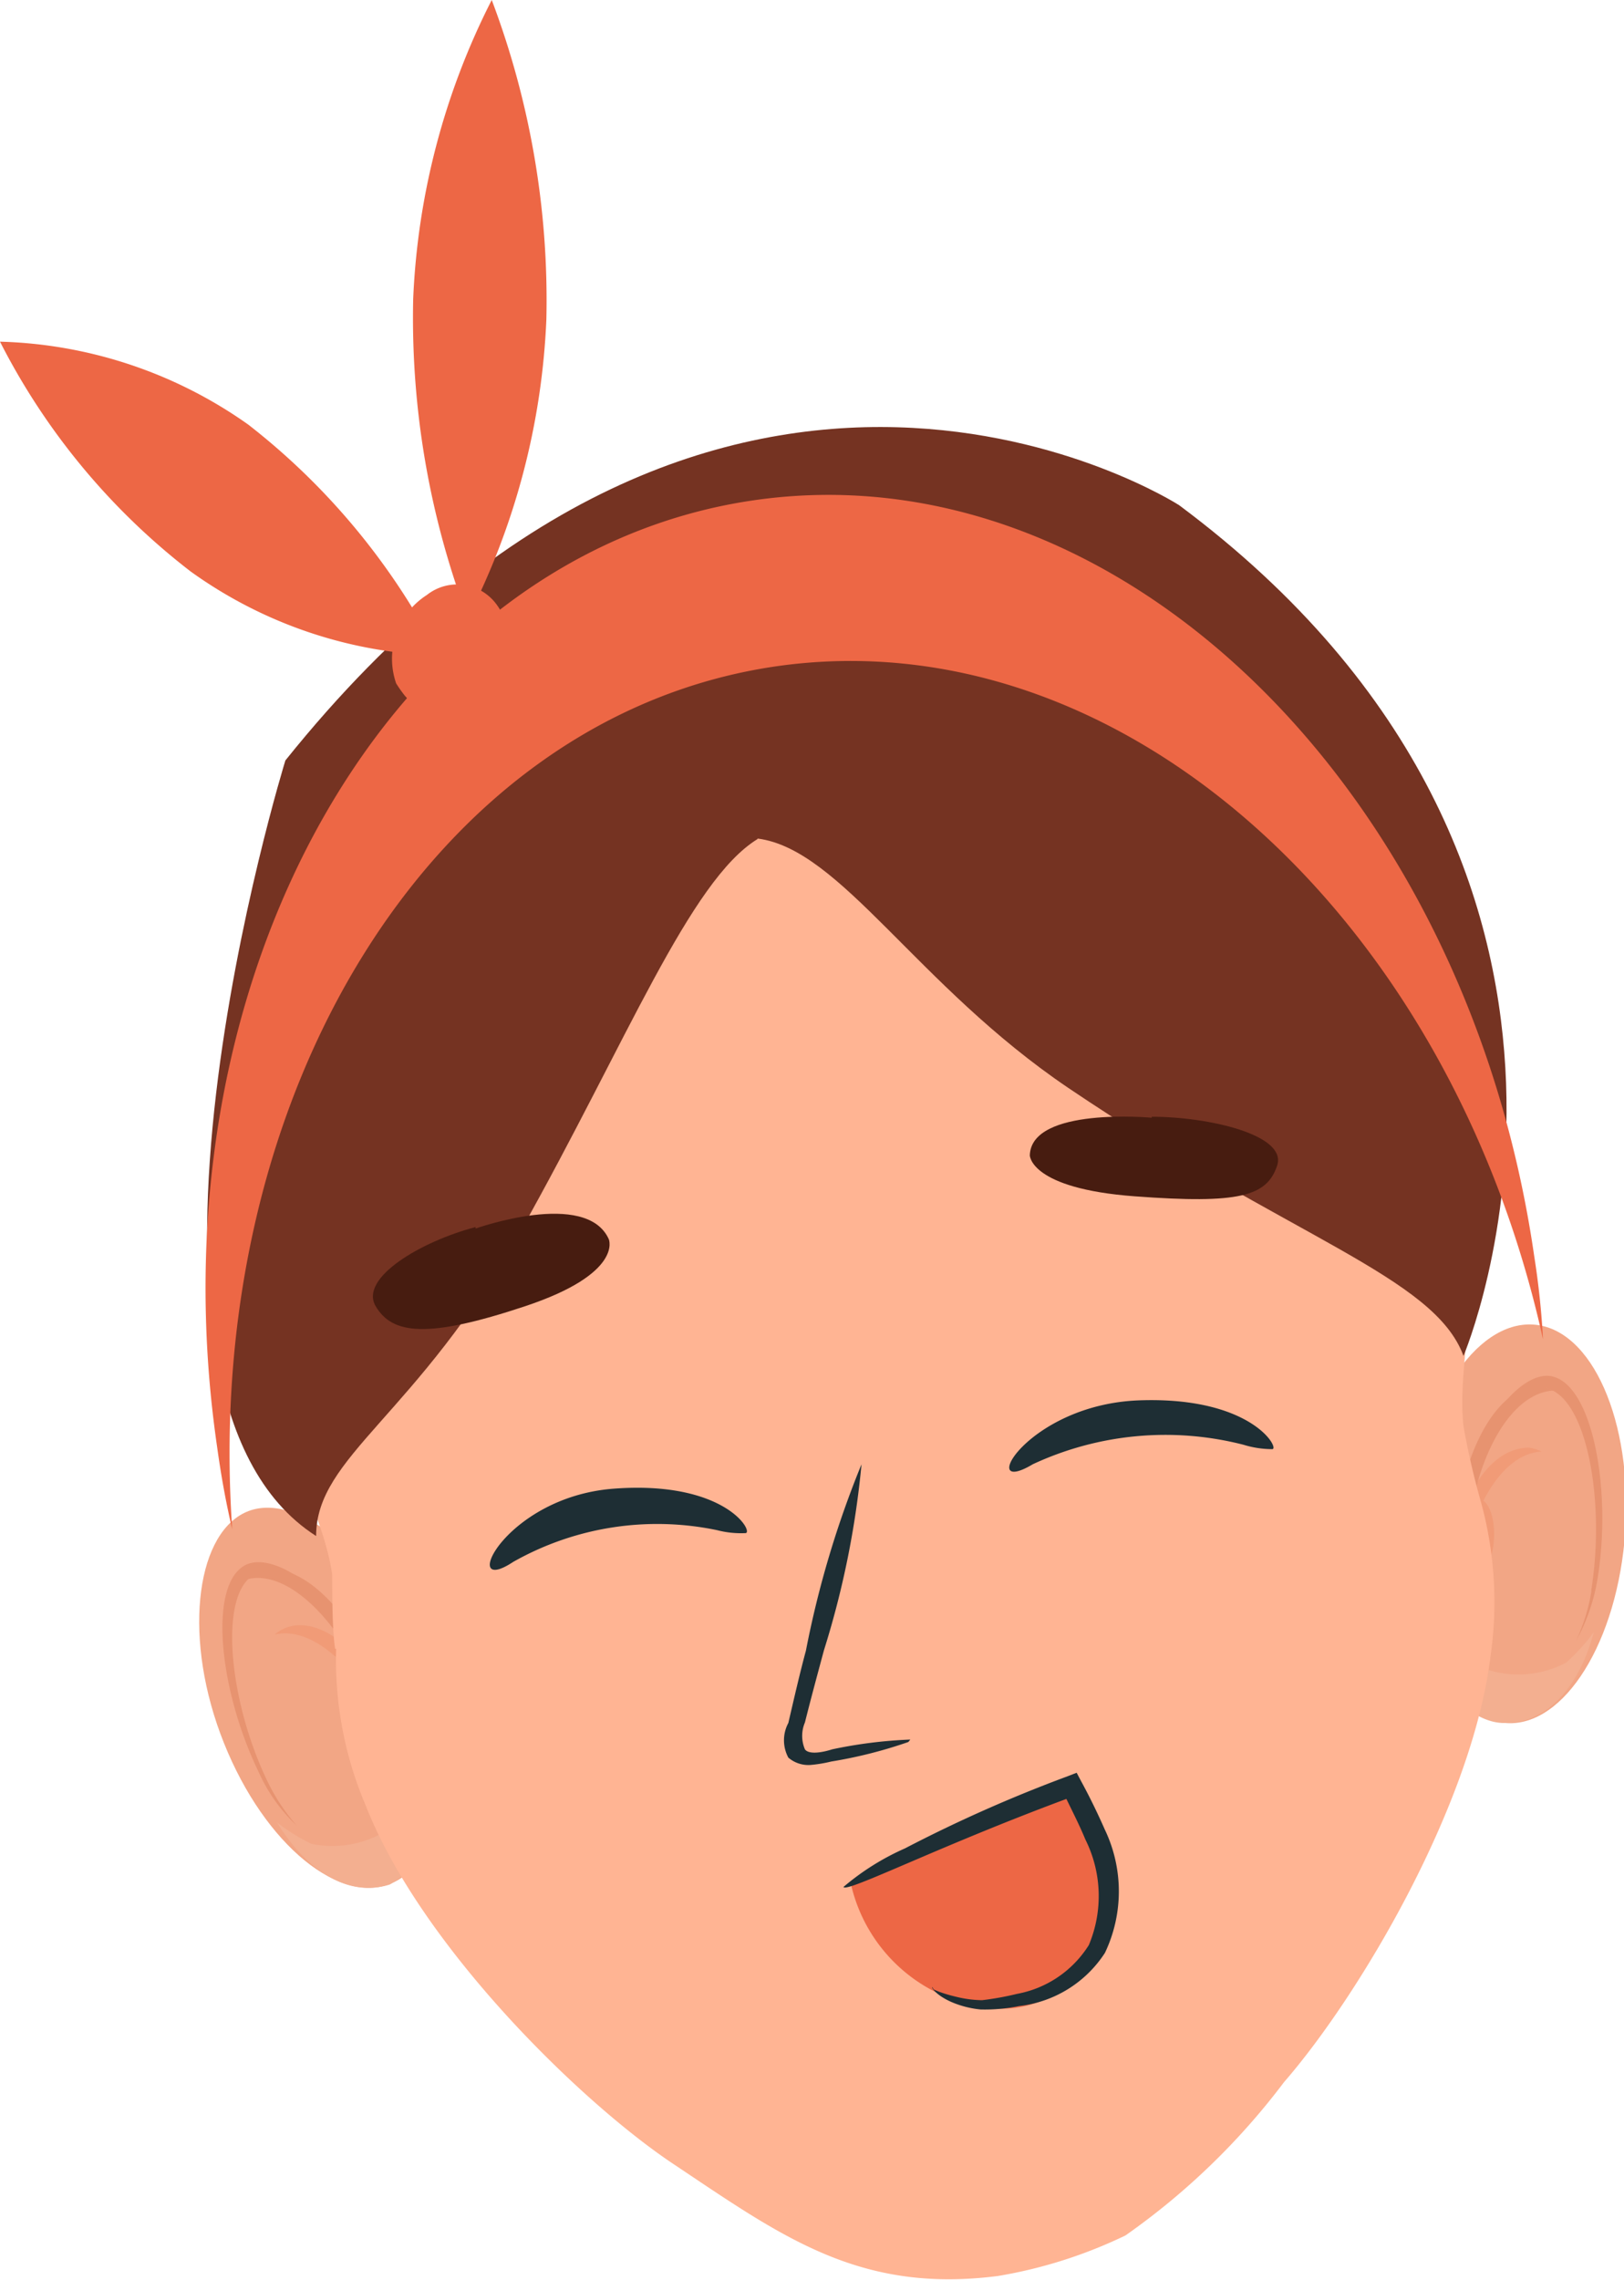 <svg xmlns="http://www.w3.org/2000/svg" viewBox="0 0 33.29 46.71"><g id="Layer_2" data-name="Layer 2"><g id="Layer_1-2" data-name="Layer 1"><path id="Path_5736" data-name="Path 5736" d="M8.52,33.82c.84,2.1.64,4.22-.44,4.74s-2.65-.75-3.49-2.85S4,31.5,5,31s2.64.75,3.48,2.84" style="fill:#f2a685"/><path id="Path_5737" data-name="Path 5737" d="M7.8,34.66c.17.42.16.83,0,.93s-.48-.18-.64-.6-.16-.84,0-.93.48.17.64.6" style="fill:#f19b77"/><path id="Path_5738" data-name="Path 5738" d="M6.39,37.78a4,4,0,0,1-.71-.44c.58.95,1.43,1.55,2.31,1.27a2,2,0,0,0,.88-2.46A2.1,2.1,0,0,1,6.4,37.78h0" style="fill:#f3af90"/><path id="Path_5739" data-name="Path 5739" d="M7.78,35.14a5.48,5.48,0,0,0-.31-.52c-.58-.82-1.26-1.27-1.84-1.13a.79.79,0,0,1,.23-.14c.44-.17,1,.08,1.45.6a3.9,3.9,0,0,1,.4.51,5.05,5.05,0,0,1,.07.68" style="fill:#f19b77"/><path id="Path_5740" data-name="Path 5740" d="M7.77,35.59a.25.25,0,0,1-.19,0,.82.82,0,0,0,0-.76l0-.14a2.44,2.44,0,0,0-.14-.28l0-.08L7.24,34c.18,0,.42.25.56.62l0,.08c.14.39.11.76-.06.85" style="fill:#e79370"/><path id="Path_5741" data-name="Path 5741" d="M7.85,34.73h0l-.21.09h0l-.19-.42,0-.09L7.24,34l-.19-.32c-.62-.95-1.38-1.49-2-1.32a.57.57,0,0,1,.23-.15c.71-.28,1.67.51,2.31,1.83.1.21.18.41.26.63v0" style="fill:#e79370"/><path id="Path_5742" data-name="Path 5742" d="M5.48,36.49c-.79-1.64-1-3.81-.28-4.22.37-.2,1,0,1.54.59-.63-.68-1.32-1-1.72-.79-.76.42-.52,2.58.28,4.23a3.4,3.4,0,0,0,.78,1.1,4,4,0,0,1-.6-.91" style="fill:#e79370"/><path id="Path_5743" data-name="Path 5743" d="M29,30.87c-.22,2.25.58,4.23,1.77,4.42s2.32-1.48,2.53-3.72-.57-4.23-1.76-4.42S29.16,28.62,29,30.87" style="fill:#f2a685"/><path id="Path_5744" data-name="Path 5744" d="M29.87,31.46c0,.46.1.85.3.89s.41-.31.45-.76-.09-.85-.3-.88-.4.3-.45.75" style="fill:#f19b77"/><path id="Path_5745" data-name="Path 5745" d="M32.12,34.05a4,4,0,0,0,.55-.61c-.28,1.07-.94,1.89-1.85,1.86-.59,0-1.51-.68-1.54-2.1a2.09,2.09,0,0,0,2.83.86h0" style="fill:#f3af90"/><path id="Path_5746" data-name="Path 5746" d="M30,31.92a5.5,5.5,0,0,1,.16-.58c.32-.95.84-1.57,1.44-1.6a.79.79,0,0,0-.26-.08c-.47,0-.91.35-1.22,1a3.75,3.75,0,0,0-.24.6c0,.23.07.45.12.67" style="fill:#f19b77"/><path id="Path_5747" data-name="Path 5747" d="M30.17,32.35a.24.24,0,0,0,.18-.07c-.15-.07-.26-.36-.25-.71v-.15a1.55,1.55,0,0,1,.06-.31.44.44,0,0,1,0-.1c0-.1,0-.2.06-.3-.17.06-.33.36-.37.75v.09c0,.41.11.76.3.8" style="fill:#e79370"/><path id="Path_5748" data-name="Path 5748" d="M29.85,31.55h0l.23,0h0c0-.16,0-.31.06-.46s0-.06,0-.1,0-.2.07-.3l.09-.36c.32-1.08.9-1.81,1.55-1.84a1.12,1.12,0,0,0-.26-.08c-.76-.06-1.45,1-1.69,2.42a5.08,5.08,0,0,0-.07.67v0" style="fill:#e79370"/><path id="Path_5749" data-name="Path 5749" d="M32.62,32.57c.29-1.81-.09-3.95-.93-4.13-.41-.1-.91.31-1.3,1,.41-.83,1-1.34,1.43-1.24.83.19,1.22,2.33.93,4.13a3.89,3.89,0,0,1-.44,1.28,3.78,3.78,0,0,0,.31-1" style="fill:#e79370"/><path id="Path_5750" data-name="Path 5750" d="M6.89,33.78A7.63,7.63,0,0,0,7.5,37c1.12,2.84,4.33,6,6.25,7.3C16,45.8,17.59,47,20.46,46.63a9.69,9.69,0,0,0,2.61-.83,14.46,14.46,0,0,0,3.25-3.14c1.54-1.77,3.85-5.66,4.23-8.7a7.75,7.75,0,0,0-.21-3.25A15.24,15.24,0,0,1,30,29.22c-.11-1,.19-2.07.06-3-1.18-8.58-5.37-11.69-14-11C8.12,16.86,5.05,21,6,29.35c.11,1,.66,1.88.81,2.91,0,.37,0,1.16.06,1.52" style="fill:#ffb493"/><path id="Path_5765" data-name="Path 5765" d="M10.52,32a6,6,0,0,1,4.18-.65,1.94,1.94,0,0,0,.59.06c.15-.05-.46-1.08-2.71-.91S9.39,32.75,10.52,32" style="fill:#1e2e34"/><path id="Path_5766" data-name="Path 5766" d="M21.17,30a6.44,6.44,0,0,1,4.32-.4,2,2,0,0,0,.59.09c.16,0-.41-1.08-2.72-1S20,30.7,21.17,30" style="fill:#1e2e34"/><path id="Path_5767" data-name="Path 5767" d="M18.62,35.69a9.38,9.38,0,0,1-1.58.4,2.83,2.83,0,0,1-.42.07.63.63,0,0,1-.46-.15.75.75,0,0,1,0-.71c.11-.47.23-1,.36-1.48A20.25,20.25,0,0,1,17.66,30a18.4,18.4,0,0,1-.77,3.81c-.14.52-.27,1-.39,1.48a.7.7,0,0,0,0,.55c.07.1.31.08.56,0a9.46,9.46,0,0,1,1.6-.2" style="fill:#1e2e34"/><path id="Path_5768" data-name="Path 5768" d="M22,36.63c-1.21.47-3.4,1.39-4.55,2a3.29,3.29,0,0,0,2.83,2.51,2.17,2.17,0,0,0,1-.12,2.63,2.63,0,0,0,1.62-2A4.19,4.19,0,0,0,22,36.63" style="fill:#ed6745"/><path id="Path_5769" data-name="Path 5769" d="M19.14,40.76s.16.08.46.15a2.33,2.33,0,0,0,.53.07,6,6,0,0,0,.72-.13,2.21,2.21,0,0,0,1.47-1,2.59,2.59,0,0,0-.07-2.16c-.14-.34-.31-.66-.47-1l.26.1c-2.73,1-4.69,2-4.75,1.87a5.14,5.14,0,0,1,1.26-.79,29.24,29.24,0,0,1,3.34-1.48l.18-.07.09.17c.18.33.34.66.49,1a2.93,2.93,0,0,1,0,2.52,2.42,2.42,0,0,1-1.76,1.09,3.52,3.52,0,0,1-.79.07,2,2,0,0,1-.59-.15c-.3-.13-.42-.29-.4-.31" style="fill:#1e2e34"/><path id="Path_5770" data-name="Path 5770" d="M15.53,17.18c1.71.22,3.25,3,6.37,5.11,4.56,3.08,7.5,3.86,8.1,5.49,0,0,4.23-9.94-5.83-17.43,0,0-9.31-6-18.32,5.23,0,0-4,12.93.63,15.89,0-1.64,2.06-2.45,4.21-6.28s3.45-7.15,4.84-8" style="fill:#753322"/><path id="Path_5771" data-name="Path 5771" d="M15.92,13.65c7-1,13.78,5.06,15.71,13.79a16.63,16.63,0,0,0-.18-1.7c-1.39-9.63-8.56-16.57-16-15.49S3.05,20,4.45,29.64c.08.58.18,1.14.31,1.69C4.14,22.4,8.9,14.66,15.92,13.65" style="fill:#ed6745"/><path id="Path_5772" data-name="Path 5772" d="M10.31,12.59a1.54,1.54,0,0,1-.63,1.81,1,1,0,0,1-1.43-.21A2.53,2.53,0,0,1,8.12,14a1.55,1.55,0,0,1,.63-1.81,1,1,0,0,1,1.44.21.94.94,0,0,1,.12.22" style="fill:#ed6745"/><path id="Path_5773" data-name="Path 5773" d="M5.09,8.7A14.11,14.11,0,0,1,9,13.43a9.15,9.15,0,0,1-5.09-1.72A13.89,13.89,0,0,1,0,7,9.23,9.23,0,0,1,5.09,8.7" style="fill:#ed6745"/><path id="Path_5774" data-name="Path 5774" d="M8.47,6.12a17.36,17.36,0,0,0,1.12,6.54A14.81,14.81,0,0,0,11.2,6.54,17.39,17.39,0,0,0,10.08,0,14.85,14.85,0,0,0,8.47,6.12" style="fill:#ed6745"/><path id="Path_5775" data-name="Path 5775" d="M23.61,22.9s-2.47-.23-2.5.77c0,0,0,.68,2.15.84s2.71,0,2.92-.63-1.41-1-2.57-1" style="fill:#471c10"/><path id="Path_5776" data-name="Path 5776" d="M9.75,25.17s2.27-.81,2.73.22c0,0,.3.7-1.71,1.37s-2.73.58-3.07,0,.94-1.33,2.05-1.62" style="fill:#471c10"/></g></g></svg>